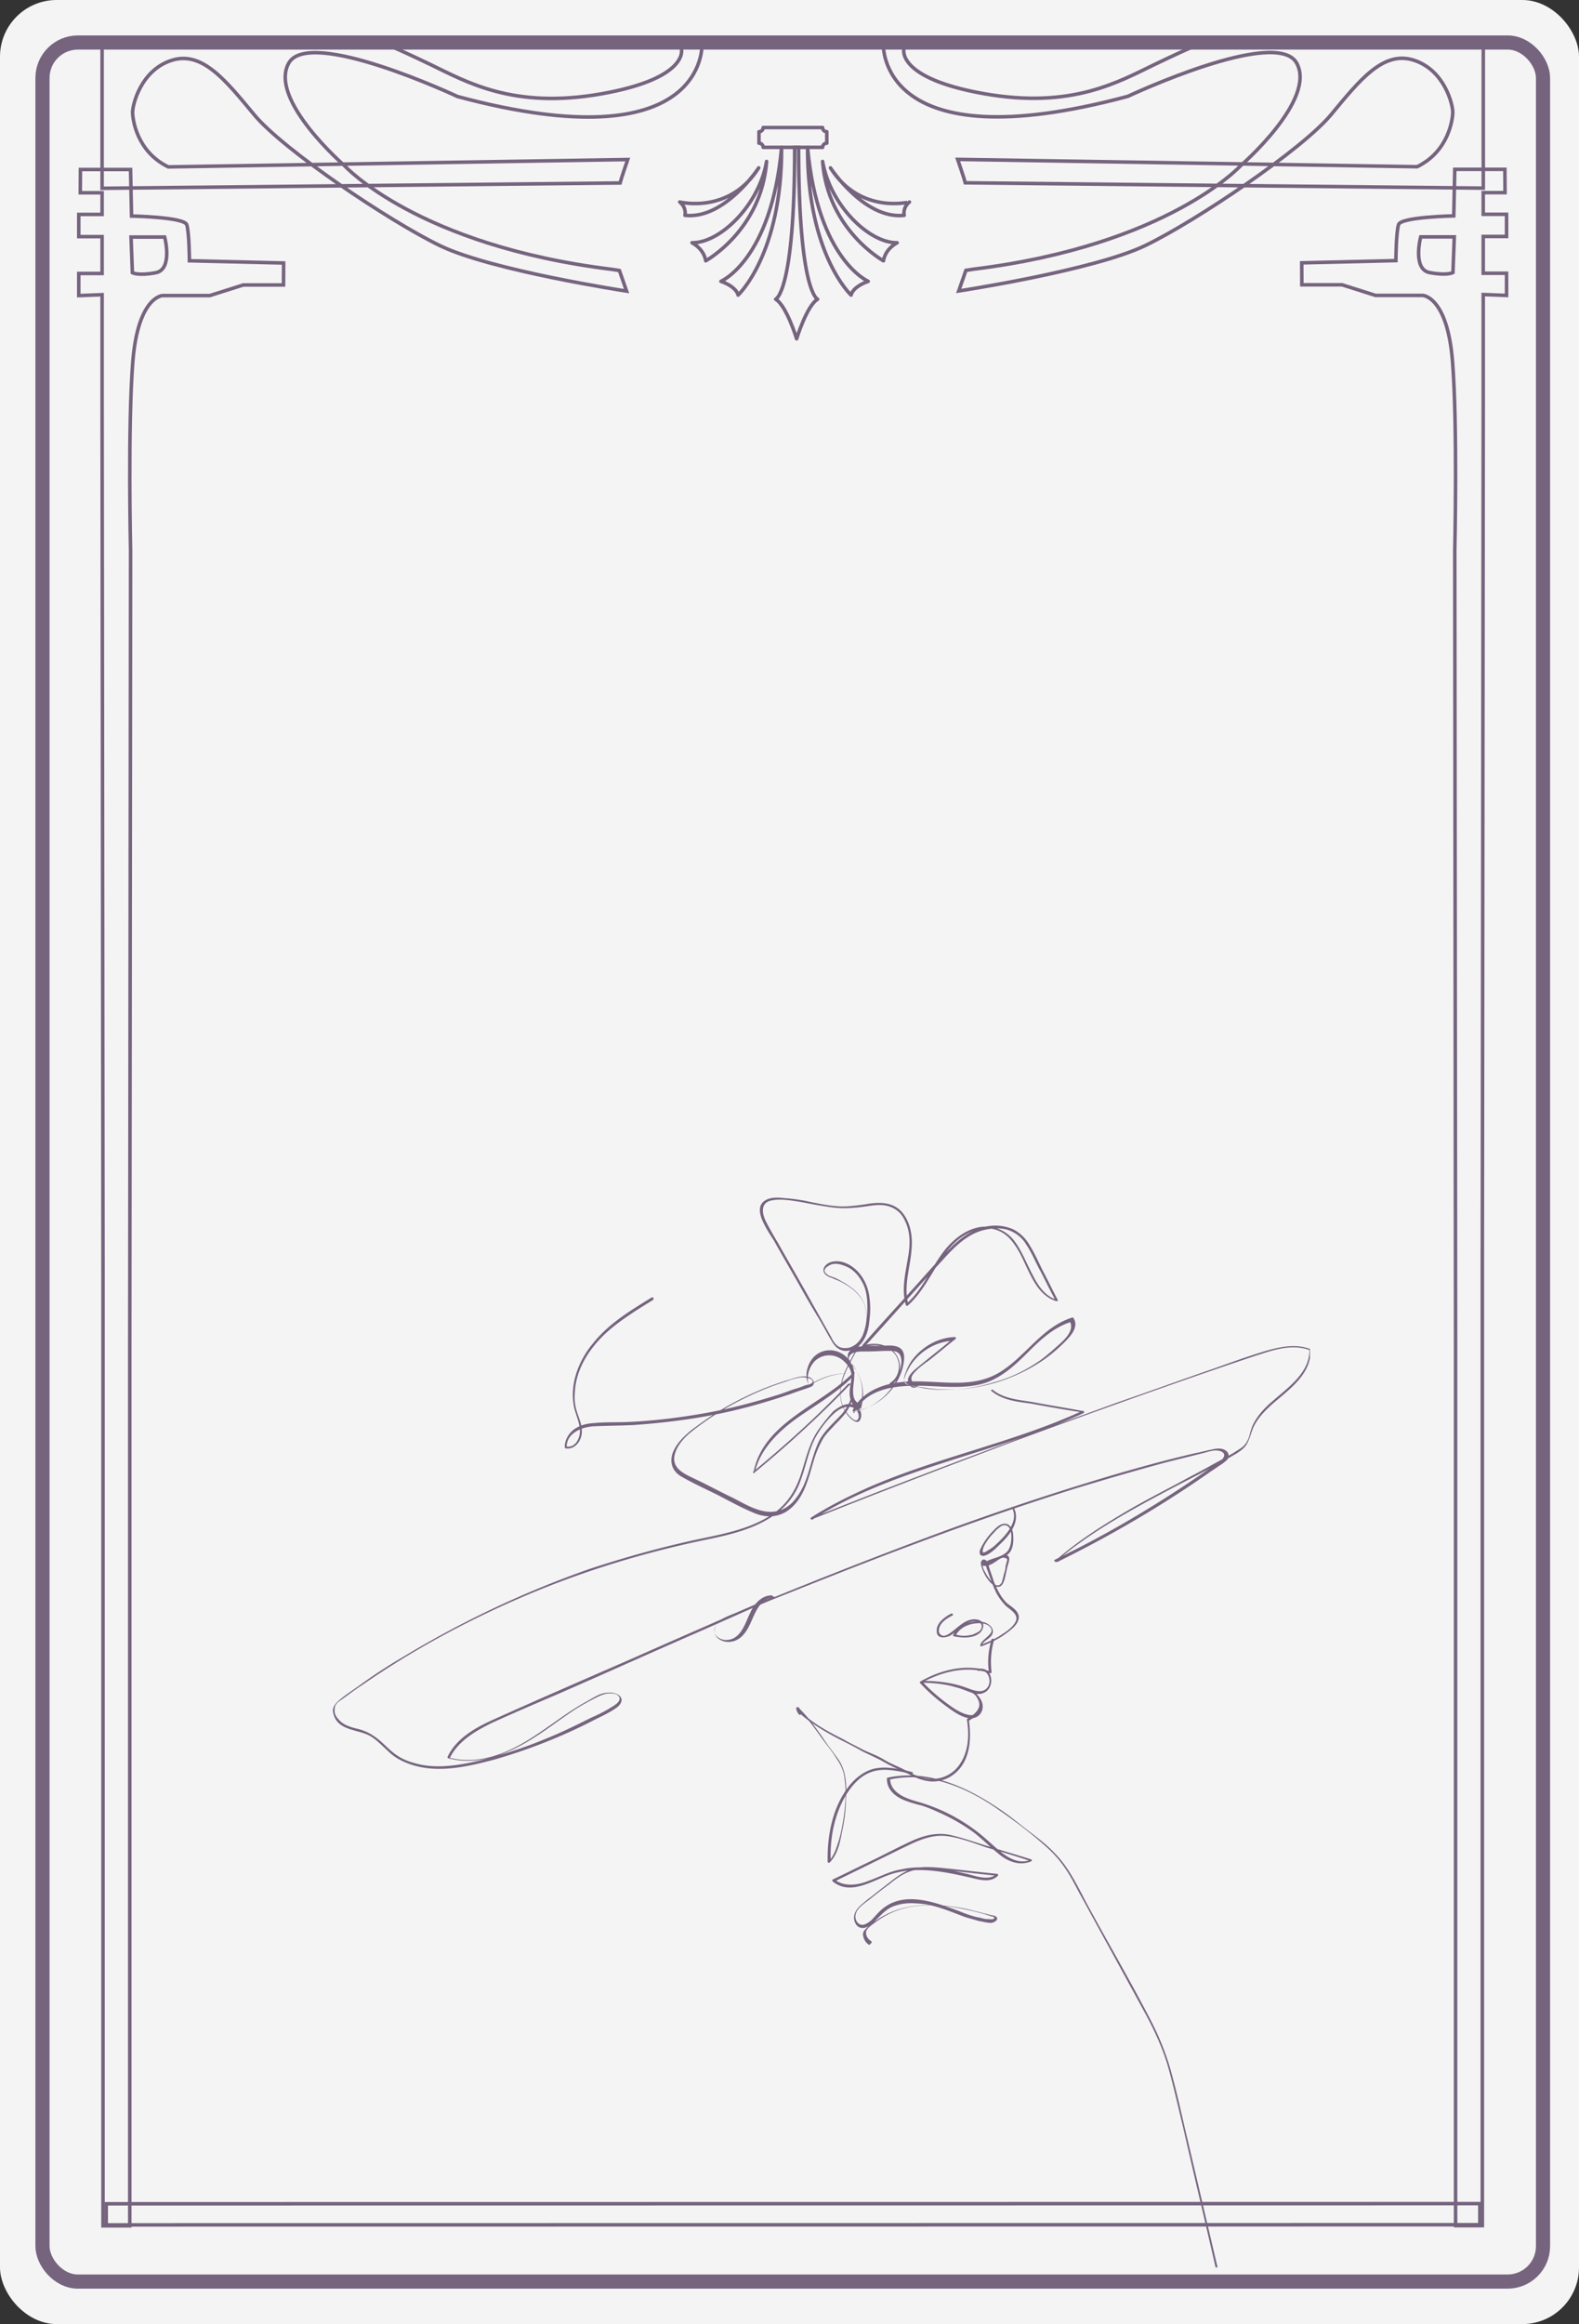 <svg xmlns="http://www.w3.org/2000/svg" width="223" height="328" fill="none"><rect width="100%" height="100%" fill="#333333" stroke="none"/><rect width="223" height="328" fill="#F4F4F4" rx="8"/><path stroke="#76647F" stroke-miterlimit="10" stroke-width=".5" d="M124.754 6.232s-.823 16.847 34.523 7.367c0 0 21-9.855 23.85-4.694 2.851 5.16-7.885 14.453-7.885 14.453s-10.26 11.263-37.817 14.64l-1.012.159-1.012 2.908s19.098-2.908 26.351-6.415c7.253-3.503 22.168-13.578 26.224-18.456 4.053-4.882 7.387-9.12 11.734-7.686 4.346 1.433 5.463 6.289 5.463 7.296s-.57 5.554-5.035 7.727l-64.89-1.037s.964 2.812 1.079 3.305l73.155.753V5.997H169.95s-1.6.562-6.777 3.051-11.782 6.367-24.196 4.176-11.324-6.29-11.324-6.29l.048-.672z"/><path stroke="#76647F" stroke-miterlimit="10" stroke-width=".5" d="m183.841 37.095.015 3.099h5.683l4.733 1.5h6.684s3.453.158 4.179 9.292.32 26.723.32 26.723l.115 112.146V314.11h3.778V178.964l.126-121.63V41.57l3.294.125v-3.129h-3.294v-5.193h3.294v-3.129h-3.294v-3.058h3.081l-.022-3.286h-7.078l-.141 6.569s-7.436.14-7.793 1.22-.38 5.091-.38 5.091z"/><path stroke="#76647F" stroke-miterlimit="10" stroke-width=".5" d="M200.64 33.434s-1.202 4.57 1.265 5.036c2.467.467 3.294 0 3.294 0l.189-5.036zM99.139 6.255s.822 16.847-34.523 7.367c0 0-21-9.855-23.85-4.694-2.851 5.16 7.885 14.453 7.885 14.453s10.26 11.263 37.817 14.64l1.012.159 1.012 2.907s-19.098-2.907-26.351-6.414-22.164-13.575-26.217-18.452-7.387-9.12-11.733-7.69-5.463 6.289-5.463 7.296.569 5.554 5.035 7.727l64.89-1.037s-.965 2.812-1.08 3.305l-73.155.753V6.02h39.525s1.6.562 6.776 3.051 11.782 6.367 24.197 4.176 11.324-6.29 11.324-6.29l-.048-.672z"/><path stroke="#76647F" stroke-miterlimit="10" stroke-width=".5" d="m40.055 37.117-.015 3.099h-5.682l-4.734 1.5h-6.683s-3.454.158-4.18 9.292-.32 26.723-.32 26.723l-.115 112.146v124.258h-3.78V178.99l-.127-121.63V41.594l-3.294.125v-3.128h3.294v-5.197h-3.294v-3.129h3.294v-3.058h-3.082l.023-3.286h7.078l.141 6.569s7.435.14 7.793 1.22c.357 1.08.38 5.091.38 5.091z"/><path stroke="#76647F" stroke-miterlimit="10" stroke-width=".5" d="M23.257 33.456s1.202 4.569-1.266 5.035-3.293 0-3.293 0l-.19-5.035zM20.67 311.022 209 311v2.978L15 314v-2.978z"/><rect width="211.919" height="316" x="6" y="6" stroke="#76647F" stroke-width="2" rx="5"/><path stroke="#76647F" stroke-linecap="round" stroke-linejoin="round" stroke-miterlimit="10" stroke-width=".5" d="M107.784 18h8.388c0 .325.265.59.596.59v1.618a.593.593 0 0 0-.596.59h-8.388a.593.593 0 0 0-.596-.59V18.59a.596.596 0 0 0 .596-.59"/><path stroke="#76647F" stroke-linecap="round" stroke-linejoin="round" stroke-miterlimit="10" stroke-width=".5" d="M112.911 20.796h-.68c0 20.564-2.687 21.431-2.687 21.431 1.551.931 2.964 5.59 2.964 5.59s1.413-4.659 2.964-5.59c0 0-2.687-.864-2.687-21.431h-.68m5.182 2.894s4.785 7.319 10.414 6.703c0 0-.279-1.048.736-1.885.002 0-6.992 1.789-11.15-4.817m-3.236-2.895c-.061 15.09 6.146 20.852 6.146 20.852s.135-1.131 2.426-1.943c0 .003-7.131-3.014-8.572-18.91"/><path stroke="#76647F" stroke-linecap="round" stroke-linejoin="round" stroke-miterlimit="10" stroke-width=".5" d="M116.174 22.783c.719 9.695 8.598 14.028 8.598 14.028s.123-1.551 1.934-2.55c-4.013.05-9.48-5.351-10.532-11.478m-9.024.907s-4.785 7.319-10.414 6.703c0 0 .28-1.048-.736-1.885 0 0 6.994 1.789 11.15-4.817m3.236-2.895c.061 15.09-6.146 20.852-6.146 20.852s-.135-1.131-2.426-1.943c0 .003 7.131-3.014 8.572-18.91"/><path stroke="#76647F" stroke-linecap="round" stroke-linejoin="round" stroke-miterlimit="10" stroke-width=".5" d="M108.265 22.783c-.72 9.695-8.598 14.028-8.598 14.028s-.124-1.551-1.935-2.55c4.012.05 9.478-5.351 10.533-11.478"/><g fill="#76647F" clip-path="url(#a)"><path d="M92.05 183.106c-3.027 1.863-6.143 3.726-8.369 6.565-2.047 2.485-3.294 5.856-2.582 9.05.267 1.064.802 2.129.802 3.282 0 1.065-.713 2.396-1.959 2.13 0 .088.089.088.089.177-.089-2.04 2.137-2.928 3.828-3.016 1.87-.089 3.74-.089 5.61-.178 3.739-.266 7.567-.71 11.217-1.419 3.74-.71 7.479-1.775 11.13-3.017.89-.355 1.869-.621 2.76-.976.356-.177.445-.532.267-.887-.624-.976-2.315-.443-3.117-.177-3.383.976-6.588 2.395-9.615 4.17-1.514.887-3.027 1.951-4.452 3.016-1.068.887-2.136 1.863-2.67 3.283-.446 1.33 0 2.572 1.246 3.282 1.692.976 3.472 1.775 5.253 2.662 1.691.887 3.472 1.863 5.253 2.573 1.424.532 2.938.532 4.273-.267 2.671-1.685 3.205-5.057 4.096-7.807q.4-1.198 1.068-2.395c.445-.799 1.158-1.42 1.781-2.129 1.068-1.065 2.226-2.218 2.404-3.815.089-.621 0-1.242-.357-1.864q-.133-.132-.267 0c-4.184 4.436-8.725 8.518-13.443 12.421.089.089.178.089.267.178.712-3.283 3.205-5.767 5.876-7.719 2.76-1.952 5.787-3.637 8.191-6.122.089-.088 0-.266-.089-.266a9.68 9.68 0 0 0-6.411 1.775c.089 0 .178 0 .178.088-.534-1.242-.089-2.839.891-3.726 1.157-.976 2.76-.887 3.828 0 .534.444.979.976 1.158 1.686.178.798-.089 1.685-.179 2.484-.089 1.065.179 2.484 1.425 2.662.089 0 .178 0 .178-.089.445-1.597.356-3.283-.356-4.702a8 8 0 0 0-.712-1.154c-.267-.355-.802-.798-.624-1.33.268-.888 1.781-.799 2.493-.799 1.069 0 2.048-.089 3.116-.089.357 0 .802 0 1.158.178.534.266.623.887.623 1.419-.178 1.686-.89 3.194-2.048 4.436-1.246 1.331-2.938 2.307-4.807 2.573.089.089.089.178.178.178 2.226-4.525 8.369-3.904 12.553-3.727 2.493.089 5.164.089 7.39-1.153 1.87-.976 3.383-2.484 4.808-3.904 1.691-1.685 3.561-3.371 5.876-4.081-.089 0-.089-.088-.178-.088.712 1.242-.713 2.572-1.514 3.282-.89.799-1.78 1.597-2.76 2.307-1.959 1.331-4.095 2.395-6.41 3.016-2.226.71-4.63 1.065-7.034 1.065-1.246 0-2.404-.089-3.561-.355-.534-.089-1.246-.177-1.781-.444-.712-.354 0-1.596.267-2.129 1.247-2.306 3.74-3.903 6.322-3.992 0-.089-.089-.178-.089-.266-1.781 1.508-3.651 2.927-5.431 4.436-.445.443-1.069 1.064-.802 1.774.179.532.713.887 1.247.532.178-.088.089-.266-.089-.266-1.247 0-2.582-.089-3.828-.089 0 .089.089.178.089.267 1.424-.888 1.78-2.839.979-4.259-.979-1.686-3.205-2.04-4.897-1.419.089.088.089.177.178.266 3.74-4.081 7.39-8.251 11.129-12.332 1.603-1.775 3.383-3.638 5.787-4.259 1.069-.266 2.226-.355 3.295-.088 1.157.354 2.136 1.064 2.76 2.129.801 1.153 1.335 2.573 2.047 3.815.713 1.419 1.425 2.839 2.137 4.17.089-.089.089-.178.178-.178-1.781-.532-2.76-2.129-3.561-3.726-.801-1.508-1.425-3.194-2.493-4.613-1.158-1.509-2.938-2.218-4.808-1.952-2.226.355-4.184 2.04-5.431 3.815-1.691 2.306-2.76 5.057-4.986 7.008.089 0 .178 0 .267.089-.712-2.573.268-5.146.446-7.718.178-1.686-.089-3.638-1.158-5.057-1.335-1.775-3.472-1.686-5.431-1.331-1.246.177-2.582.355-3.828.266-1.336-.089-2.582-.355-3.918-.621a24 24 0 0 0-3.65-.532c-.89-.089-2.048-.178-2.849.443s-.623 1.597-.356 2.396c.445 1.153 1.157 2.218 1.781 3.194 1.335 2.395 2.76 4.79 4.095 7.186a132 132 0 0 0 2.137 3.637c.712 1.154 1.335 2.396 2.048 3.549.445.71 1.157 1.242 2.047 1.153s1.603-.532 2.137-1.242c.623-.887.89-1.863.979-2.927a11.8 11.8 0 0 0 0-3.549c-.267-1.952-1.424-3.815-3.205-4.614-.801-.354-1.691-.443-2.493-.088-.623.355-1.068.976-.534 1.597.267.266.623.443.98.532.534.266 1.157.444 1.691.798.98.533 1.87 1.242 2.493 2.218 1.425 2.307.356 4.969-.801 7.098-.98 1.952-2.315 3.904-2.226 6.21 0 .799.178 1.686.623 2.396.178.355.445.709.712.976.268.266.713.621.98.621.534.088.712-.799.623-1.154a1.51 1.51 0 0 0-1.335-1.331c-.98-.177-1.87.444-2.582.976a28 28 0 0 0-2.137 2.662c-1.336 1.952-1.781 4.258-2.493 6.388s-1.87 3.992-3.739 5.323c-3.384 2.395-7.657 3.016-11.664 3.904-4.807 1.064-9.526 2.395-14.156 3.903a140.7 140.7 0 0 0-26.442 12.421 73 73 0 0 0-6.144 3.992c-.979.71-1.958 1.331-2.938 2.129-.623.533-1.157 1.154-.89 1.952.534 2.396 3.383 2.218 5.075 3.105.98.533 1.78 1.42 2.67 2.218.713.71 1.603 1.243 2.494 1.597 4.006 1.686 8.547.621 12.553-.443 4.897-1.42 9.616-3.283 14.067-5.589 1.069-.533 2.226-1.065 3.206-1.775.445-.355.89-.976.445-1.508s-1.336-.621-1.959-.532c-.98.088-1.87.709-2.67 1.153-4.275 2.307-7.925 5.944-12.555 7.541-2.225.799-4.718 1.065-7.033.444 0 .088.089.177.089.177 1.157-2.484 3.65-3.904 5.965-5.057 3.116-1.419 6.232-2.75 9.348-4.081 6.5-2.839 13-5.767 19.499-8.606 3.65-1.597 7.389-3.282 11.04-4.879.178-.089 0-.355-.178-.266-6.589 2.927-13.177 5.766-19.766 8.694-6.499 2.839-13.087 5.678-19.587 8.606-2.582 1.153-5.342 2.661-6.588 5.323 0 .089 0 .177.089.177 4.184 1.154 8.547-.621 12.02-2.839 1.869-1.153 3.56-2.484 5.43-3.726.89-.621 1.87-1.153 2.85-1.686.89-.443 1.78-.975 2.76-.887.355 0 .8.089.979.355.534.532-.267 1.154-.713 1.42a20 20 0 0 1-3.027 1.597c-2.136 1.064-4.273 2.129-6.5 3.016-2.136.887-4.362 1.686-6.588 2.307-2.047.621-4.095 1.153-6.232 1.419-1.958.266-4.006.266-5.965-.355a7.6 7.6 0 0 1-2.67-1.33c-.802-.621-1.514-1.42-2.316-2.041s-1.602-1.065-2.582-1.331c-1.068-.266-2.225-.532-2.938-1.419-.356-.355-.623-.887-.534-1.42 0-.709.534-1.064 1.069-1.419.89-.621 1.78-1.331 2.76-1.952 7.3-5.057 15.224-9.316 23.415-12.776s16.738-6.033 25.374-7.807c3.472-.71 7.123-1.597 9.972-3.815 1.424-1.153 2.493-2.573 3.116-4.258.801-2.041 1.157-4.259 2.137-6.211a14.3 14.3 0 0 1 1.869-2.661c.713-.799 1.692-1.775 2.849-1.775.535 0 .98.178 1.247.621.178.355.356.888 0 1.242-.267.267-.801-.266-1.069-.532-.356-.355-.534-.71-.801-1.064-1.959-4.17 2.493-7.808 3.116-11.711.356-1.952-.178-3.727-1.691-5.057-.713-.621-1.514-1.065-2.315-1.509a6.2 6.2 0 0 0-1.158-.443c-.267-.178-.623-.355-.712-.71 0-.355.267-.532.534-.71.891-.621 2.048-.177 2.938.266.891.533 1.514 1.331 1.959 2.218.534 1.065.623 2.307.623 3.46 0 1.065-.089 2.218-.445 3.283s-.979 1.952-2.137 2.307c-.534.088-1.068.088-1.513-.178-.534-.355-.801-.887-1.068-1.419l-3.74-6.654c-1.246-2.218-2.493-4.347-3.739-6.565-.534-.888-1.158-1.952-1.692-3.017s-.801-2.573.712-2.928c1.069-.266 2.404-.088 3.562.089 1.157.178 2.315.444 3.472.621 1.068.178 2.137.355 3.205.355s2.137-.089 3.294-.266 2.404-.355 3.562.177a3.47 3.47 0 0 1 1.78 1.775c.891 1.685.802 3.637.445 5.5-.356 2.13-.89 4.348-.267 6.477 0 .089.178.177.267.089 3.651-3.194 4.63-9.05 9.616-10.647 2.137-.709 4.095.089 5.342 1.863 1.068 1.42 1.602 3.017 2.404 4.525.801 1.597 1.869 3.105 3.65 3.638.089 0 .267-.089.178-.178-.712-1.331-1.335-2.661-2.048-3.992-.623-1.242-1.157-2.484-1.869-3.638a5.8 5.8 0 0 0-2.315-2.306 6.3 6.3 0 0 0-3.116-.533c-2.226.178-4.185 1.508-5.787 3.105-1.959 1.952-3.829 4.17-5.698 6.211-2.226 2.484-4.541 4.968-6.767 7.541-.089.089 0 .266.178.266 1.514-.532 3.561-.266 4.541 1.153.801 1.242.534 3.106-.801 3.904-.089.089-.089.266.089.266 1.246 0 2.582.089 3.828.089 0-.089-.089-.178-.089-.266-.534.266-.89-.444-.801-.887.089-.355.445-.71.712-.976.534-.533 1.157-.976 1.781-1.42 1.246-.976 2.492-2.04 3.739-3.016.089-.089 0-.266-.089-.266-2.493.088-4.719 1.419-6.143 3.371a6.7 6.7 0 0 0-.802 1.597c-.178.443-.445 1.064 0 1.508.356.355 1.069.444 1.603.532l1.87.267c5.431.621 10.951-.799 15.491-3.727 1.247-.798 2.404-1.774 3.472-2.839.802-.798 2.048-2.129 1.247-3.371 0-.089-.089-.089-.178-.089-4.274 1.331-6.589 5.501-10.239 7.719-4.63 2.839-10.15.532-15.224 1.597-2.226.443-4.452 1.597-5.52 3.726-.089.089 0 .266.178.177 3.561-.532 6.588-3.46 7.033-7.097.089-.799 0-1.597-.801-1.952s-1.87-.177-2.76-.177c-1.068 0-2.226-.089-3.294.266-.623.177-1.158.621-1.069 1.331.089.532.535.887.802 1.242.356.532.623 1.064.89 1.685.445 1.242.445 2.573.089 3.815.089 0 .089-.089.178-.089-1.692-.266-1.157-2.484-1.068-3.637s-.178-2.218-1.069-3.016c-1.602-1.509-4.095-1.243-5.164.709-.534.976-.712 2.13-.178 3.194 0 .089.178.089.178.089 1.87-1.242 4.096-1.863 6.322-1.686 0-.088-.089-.177-.089-.266-4.452 4.702-12.554 6.92-14.156 13.929 0 .177.178.266.267.177 4.718-3.903 9.17-7.984 13.444-12.42h-.268c.891 1.508-.089 3.282-1.157 4.436s-2.226 2.129-3.027 3.548c-1.336 2.662-1.425 5.767-3.294 8.163-.891 1.242-2.226 2.04-3.829 1.951-1.869-.088-3.65-1.242-5.253-2.04-1.691-.799-3.294-1.686-4.985-2.484-1.425-.71-3.473-1.42-3.117-3.372.268-1.419 1.425-2.661 2.582-3.548 1.336-1.065 2.671-1.952 4.096-2.839 2.849-1.686 5.876-3.105 8.992-4.081.712-.267 1.514-.533 2.315-.621.356 0 1.692.088 1.514.709-.089.266-.802.355-1.069.444-.445.177-.89.355-1.246.444-.891.266-1.692.621-2.582.887-3.383 1.064-6.767 1.952-10.239 2.573s-7.033 1.064-10.595 1.242c-1.78.088-3.472 0-5.253.177-1.335.089-2.67.532-3.472 1.686-.356.532-.534 1.064-.534 1.685 0 .089 0 .089.089.178 1.424.266 2.404-1.242 2.315-2.484 0-.976-.445-1.863-.713-2.751a6.8 6.8 0 0 1-.267-2.661c.178-3.815 2.671-7.098 5.61-9.404 1.691-1.331 3.56-2.485 5.43-3.638.178-.177 0-.443-.178-.355"/><path d="M108.966 225.159c-1.424 0-2.492 1.242-3.027 2.484-.623 1.243-1.157 3.283-2.76 3.727-.623.177-1.335.088-1.869-.355-.624-.533-.535-1.331 0-1.863.623-.621 1.602-.888 2.404-1.242.979-.355 1.869-.799 2.849-1.154 7.567-3.016 15.046-6.033 22.703-8.872 7.568-2.839 15.224-5.5 22.881-7.896 3.828-1.153 7.746-2.306 11.663-3.371 1.959-.532 3.918-.976 5.965-1.508.802-.178 1.603-.533 2.404-.355.356.089.713.266.713.621 0 .532-.802.976-1.158 1.242-6.41 4.525-13.177 8.694-20.21 12.243l-2.671 1.331c.089.089.089.177.178.266 5.075-4.347 11.04-7.541 16.916-10.646 2.938-1.508 5.876-3.017 8.725-4.702.534-.355 1.069-.71 1.425-1.331s.534-1.331.801-2.041c.534-1.419 1.692-2.572 2.76-3.548 2.315-2.041 5.52-4.17 5.431-7.63 0-.089-.089-.089-.089-.178-2.137-.798-4.363-.266-6.499.355-2.315.71-4.541 1.509-6.767 2.307-4.629 1.597-9.259 3.283-13.889 4.88-9.259 3.371-18.519 6.742-27.778 10.291-5.164 1.952-10.328 3.992-15.492 6.033 0 .089.09.177.09.266 9.17-5.855 19.943-8.251 30.092-11.8 2.849-.976 5.609-2.04 8.28-3.282.089-.089.089-.266 0-.266-2.314-.444-4.629-.799-6.944-1.242-1.959-.355-4.274-.444-5.876-1.775-.178-.089-.356.089-.178.178 1.602 1.33 3.739 1.508 5.609 1.774 2.404.444 4.897.887 7.3 1.242v-.266c-9.793 4.525-20.566 6.565-30.449 10.912-2.76 1.242-5.431 2.573-7.924 4.17-.178.089-.089.355.09.266 9.081-3.637 18.162-7.097 27.332-10.557a1435 1435 0 0 1 27.422-9.848c2.582-.887 5.164-1.774 7.835-2.662 2.493-.798 5.164-1.774 7.746-.798 0-.089-.089-.089-.089-.178.178 3.194-2.849 5.324-4.986 7.187-1.068.887-2.048 1.863-2.76 3.105-.356.621-.534 1.242-.712 1.952-.267.887-.712 1.508-1.514 1.951-1.335.888-2.76 1.597-4.184 2.396s-2.849 1.508-4.274 2.307c-2.849 1.508-5.787 3.016-8.547 4.702-3.116 1.863-6.054 3.815-8.814 6.21-.178.089 0 .266.178.266 7.568-3.726 14.868-7.985 21.813-12.864.445-.266.89-.621 1.335-.887.268-.178.624-.444.891-.71.267-.444.267-.887-.178-1.242s-1.069-.355-1.603-.266c-.979.177-1.87.443-2.849.621-4.184.976-8.369 2.129-12.553 3.371a399 399 0 0 0-24.573 8.251 803 803 0 0 0-24.217 9.493c-.979.444-2.048.798-3.027 1.242-.802.355-1.692.621-2.404 1.065-.979.621-1.514 1.951-.445 2.75.979.71 2.315.532 3.205-.266 1.246-1.154 1.513-2.839 2.404-4.17.534-.798 1.335-1.42 2.315-1.42-.267 0-.267-.266-.446-.266"/><path d="M142.977 212.916c.89 1.863-.98 3.815-2.226 4.968a5.7 5.7 0 0 1-1.158.887c-.178.089-.267.178-.445.266-.534.267-.356-.266-.267-.621.356-.798.891-1.508 1.514-2.129.267-.355.623-.621.979-.887.801-.444 1.336.177 1.425.976s0 1.952-.535 2.573c-.89.976-2.492.887-3.472 1.774-.089.089 0 .266.089.266.712.089 1.247-.266 1.781-.621.267-.177.712-.532 1.068-.532.178 0 .445.089.534.266l-.089.355c-.089.266-.178.621-.178.887-.089.444-.267.976-.356 1.42-.089.177-.089.532-.267.709-.356.533-.89.178-1.157-.088a5.7 5.7 0 0 1-.891-1.154c-.178-.355-.623-.976-.534-1.419 0-.178-.089-.178.178-.089.178.089.178.089.267.266s.089.355.178.533c.178.443.268.798.446 1.242.267.709.534 1.419.89 2.129a8.4 8.4 0 0 0 1.335 1.774c.624.533 1.87 1.242 1.336 2.218-.445.887-1.514 1.509-2.315 2.041-.89.532-1.781.887-2.671 1.242.089.089.178.089.178.177.178-.798 1.158-.976 1.514-1.685.356-.799-.356-1.42-1.069-1.686-1.602-.444-3.739.266-4.451 1.774 0 .089 0 .178.089.178 1.157.266 2.938.355 3.828-.621.267-.355.445-.799.267-1.242-.267-.444-.801-.533-1.246-.533-1.425.089-2.315 1.242-3.383 1.952-.357.266-.891.533-1.247.266-.445-.266-.356-.798-.178-1.242.356-.709 1.068-1.153 1.781-1.508.178-.089 0-.355-.178-.266-.891.444-2.137 1.331-2.048 2.484 0 1.153 1.335.976 2.048.532 1.068-.709 2.314-2.218 3.739-1.863.534.089.712.621.445 1.065-.178.355-.712.532-1.068.71-.891.266-1.781.266-2.582 0 0 .088.089.177.089.177.712-1.419 2.582-1.952 4.006-1.686.445.089 1.069.444 1.069.976 0 .355-.356.621-.624.888-.356.354-.801.621-.979 1.153 0 .177.089.177.178.177 1.158-.443 2.315-.976 3.294-1.685.713-.533 1.781-1.242 1.959-2.218.178-1.065-1.068-1.686-1.692-2.218-.801-.799-1.335-1.863-1.78-2.928l-.534-1.597c-.178-.444-.268-1.065-.535-1.419-.178-.178-.445-.267-.623-.089-.267.266-.178.621-.089.887.267.976.979 2.218 1.87 2.75 1.068.533 1.335-.709 1.513-1.419.089-.444.178-.799.267-1.242.089-.355.268-.799.268-1.154q0-.532-.535-.532c-.534 0-.979.355-1.424.532-.534.355-1.069.71-1.692.71 0 .089.089.178.089.266 1.069-.976 2.938-.798 3.74-2.04.445-.71.445-1.775.356-2.573-.089-.621-.445-1.331-1.158-1.331-.801 0-1.424.799-1.958 1.331-.624.71-1.158 1.508-1.514 2.307-.178.443-.089.975.534.887.802-.178 1.603-.976 2.137-1.508 1.336-1.243 3.027-3.194 2.137-5.146-.089-.355-.356-.178-.267 0m-5.609 25.906c.534.532 1.246 1.508.801 2.307-.267.621-.979 1.064-1.514 1.419-.089 0-.089.089-.089.178.267 1.774.267 3.548-.445 5.234-.356.799-.89 1.597-1.602 2.129-.891.71-2.137 1.065-3.295.976-1.246-.088-2.314-.709-3.383-1.242-.979-.532-2.048-.887-3.027-1.508-.89-.532-1.87-.887-2.849-1.331-.979-.532-1.959-.976-2.849-1.508-2.137-1.065-4.273-2.218-6.054-3.904-.178-.088-.356.089-.178.178 1.691 1.508 3.65 2.661 5.698 3.726 1.068.532 2.137 1.065 3.205 1.686 1.068.532 2.137.976 3.205 1.597s2.226 1.064 3.294 1.597c.98.532 2.048.975 3.206 1.064 2.047.089 3.828-1.064 4.718-2.839s.891-3.903.623-5.855c0 .088-.089.088-.089.177.713-.443 1.514-.887 1.781-1.774s-.356-1.863-.979-2.484c-.089-.178-.267.088-.178.177"/><path d="M140.039 231.37c-.445 1.508-.623 3.105-.356 4.702l.178-.178c-3.294-1.153-6.945-.266-9.883 1.42q-.133.133 0 .266c1.158 1.242 2.404 2.307 3.74 3.283.979.709 2.492 1.863 3.828 1.597 1.068-.267 1.513-1.42 1.068-2.396-.445-1.064-1.602-1.597-2.671-1.952-1.869-.621-3.739-.887-5.698-.887v.266c1.603 0 3.205.178 4.719.621.712.178 1.335.444 2.048.71.534.178 1.068.355 1.691.178 1.959-.533 1.603-3.904-.534-3.461-.178 0-.089.355.089.267 1.247-.267 1.781 1.242 1.336 2.129-.624 1.153-1.87.71-2.849.355-2.048-.799-4.274-1.065-6.411-1.065-.178 0-.178.266 0 .266 1.87 0 3.651.266 5.431.799 1.247.355 3.205 1.242 2.671 2.839-.623 1.952-3.205.355-4.184-.355a26 26 0 0 1-4.096-3.549v.266c2.938-1.597 6.411-2.484 9.705-1.331.089 0 .178-.088.178-.177-.178-1.508-.089-3.016.356-4.525 0-.177-.267-.266-.356-.088m-17.005 42.585c-.446-.266-.802-.799-.713-1.331.089-.444.713-.887 1.069-1.153a13.2 13.2 0 0 1 2.671-1.597c1.869-.799 3.917-1.065 5.965-.976 2.404.088 4.719.621 7.033 1.242l.802.266c.178.089.712.089.534.355-.178.177-.623.089-.89.089a3.2 3.2 0 0 1-.98-.178c-1.068-.177-2.047-.532-3.116-.976-3.205-1.153-7.479-2.839-10.595-.443-.712.532-1.157 1.153-1.78 1.774-.357.266-.802.621-1.247.621-.623 0-.979-.621-.979-1.153 0-1.065 1.157-1.775 1.959-2.396.89-.71 1.78-1.419 2.76-2.129.979-.798 2.047-1.597 3.294-1.952s2.582-.355 3.828-.177c2.76.266 5.431.621 8.191.887 0-.089-.089-.178-.089-.266-1.068 1.064-3.027.266-4.184 0-1.514-.355-3.117-.71-4.719-.799-1.514-.177-3.116-.177-4.63.178-1.602.266-3.027 1.064-4.541 1.597-1.513.621-3.472.887-4.807-.178v.266c3.472-1.685 7.033-3.46 10.506-5.145 1.691-.799 3.472-1.509 5.431-1.242 1.869.266 3.739.976 5.52 1.597 2.136.621 4.184 1.242 6.321 1.951v-.266c-1.692.799-3.383-.266-4.63-1.331-1.157-.975-2.226-2.04-3.472-2.927a24.9 24.9 0 0 0-8.013-3.904c-1.603-.444-3.828-1.242-3.828-3.283 0 .089-.089.089-.089.178 5.609-1.242 11.218 1.242 15.669 4.436 2.315 1.597 4.63 3.371 6.678 5.234a16.4 16.4 0 0 1 2.76 3.283c.801 1.242 1.424 2.573 2.136 3.815 2.849 5.234 5.788 10.557 8.637 15.792 1.424 2.573 2.671 5.234 3.472 7.985.801 2.839 1.424 5.678 2.137 8.605 1.513 6.654 3.116 13.308 4.629 19.962 0 .178.356.089.267-.089-1.424-6.033-2.849-12.154-4.273-18.187-.712-2.928-1.336-5.944-2.137-8.872-.712-2.839-1.781-5.501-3.116-8.073-2.849-5.501-5.965-10.824-8.903-16.236-1.336-2.484-2.582-5.234-4.63-7.275-.979-1.065-2.137-1.952-3.294-2.839-1.069-.798-2.137-1.686-3.205-2.484-4.897-3.549-10.862-6.654-17.095-5.323-.089 0-.089.088-.089.177 0 1.508 1.158 2.484 2.493 3.017a18 18 0 0 0 2.315.709c.891.267 1.692.621 2.493.976a27.3 27.3 0 0 1 4.452 2.484c1.424.976 2.671 2.307 4.006 3.372 1.247 1.064 2.938 1.774 4.63 1.064.089-.088.089-.266 0-.266-1.959-.621-3.829-1.153-5.787-1.774-1.87-.532-3.74-1.242-5.698-1.686-1.781-.355-3.384 0-5.075.71-1.781.798-3.472 1.686-5.253 2.573-2.048.976-4.185 2.04-6.232 3.016-.089 0-.089.178 0 .266 2.582 2.13 5.787-.266 8.369-1.064 3.472-1.065 7.211-.355 10.684.443 1.335.267 3.116.976 4.273-.177.089-.089 0-.266-.089-.266-2.76-.266-5.52-.621-8.369-.887-1.246-.089-2.582-.178-3.828.266-1.069.355-2.048 1.064-2.938 1.774-1.069.799-2.137 1.686-3.206 2.484-.712.621-1.691 1.242-1.869 2.307-.089.71.267 1.597 1.068 1.686s1.514-.621 2.048-1.154c.801-.798 1.513-1.597 2.582-1.952.979-.354 2.048-.443 3.116-.354 2.493.088 4.719 1.153 6.944 1.951l1.87.533c.534.088 1.158.266 1.692.266.356 0 1.246-.444.712-.887-.178-.178-.712-.178-.89-.266l-1.069-.267-2.136-.532a28 28 0 0 0-3.829-.532c-2.493-.178-5.164.088-7.479 1.242-1.068.532-2.136 1.242-3.027 2.129-.356.355-.445.71-.267 1.153.089.444.445.888.802 1.065.267-.177.445-.444.267-.532"/><path d="M113.24 241.661c-.267-.177-.356-.444-.356-.71-.089.089-.178.089-.267.178 1.513 1.331 2.582 3.016 3.828 4.702.623.798 1.247 1.597 1.781 2.484.623.887.979 1.774 1.068 2.839.267 2.041.089 4.081-.267 6.122-.178.976-.356 1.951-.712 2.927-.267.888-.623 1.775-1.247 2.485.089 0 .178.088.267.088-.178-3.371.535-7.009 2.404-9.848.891-1.33 2.048-2.484 3.562-2.927 1.78-.533 3.739 0 5.431.355.178.088.267-.267.089-.267-1.692-.443-3.74-.887-5.52-.443-1.514.443-2.76 1.508-3.651 2.75-2.136 2.928-2.849 6.831-2.76 10.38 0 .089.178.178.267.089 1.069-1.065 1.425-2.573 1.692-3.992.356-1.597.623-3.283.623-4.88.089-1.508.089-3.283-.534-4.702-.267-.71-.801-1.331-1.246-1.952-.535-.71-1.069-1.419-1.514-2.129-1.068-1.508-2.137-3.017-3.472-4.259-.089-.088-.267 0-.267.178.089.355.178.621.445.887.267 0 .445-.177.356-.355"/></g><defs><clipPath id="a"><path fill="#fff" d="M47 169h138v151H47z"/></clipPath></defs></svg>